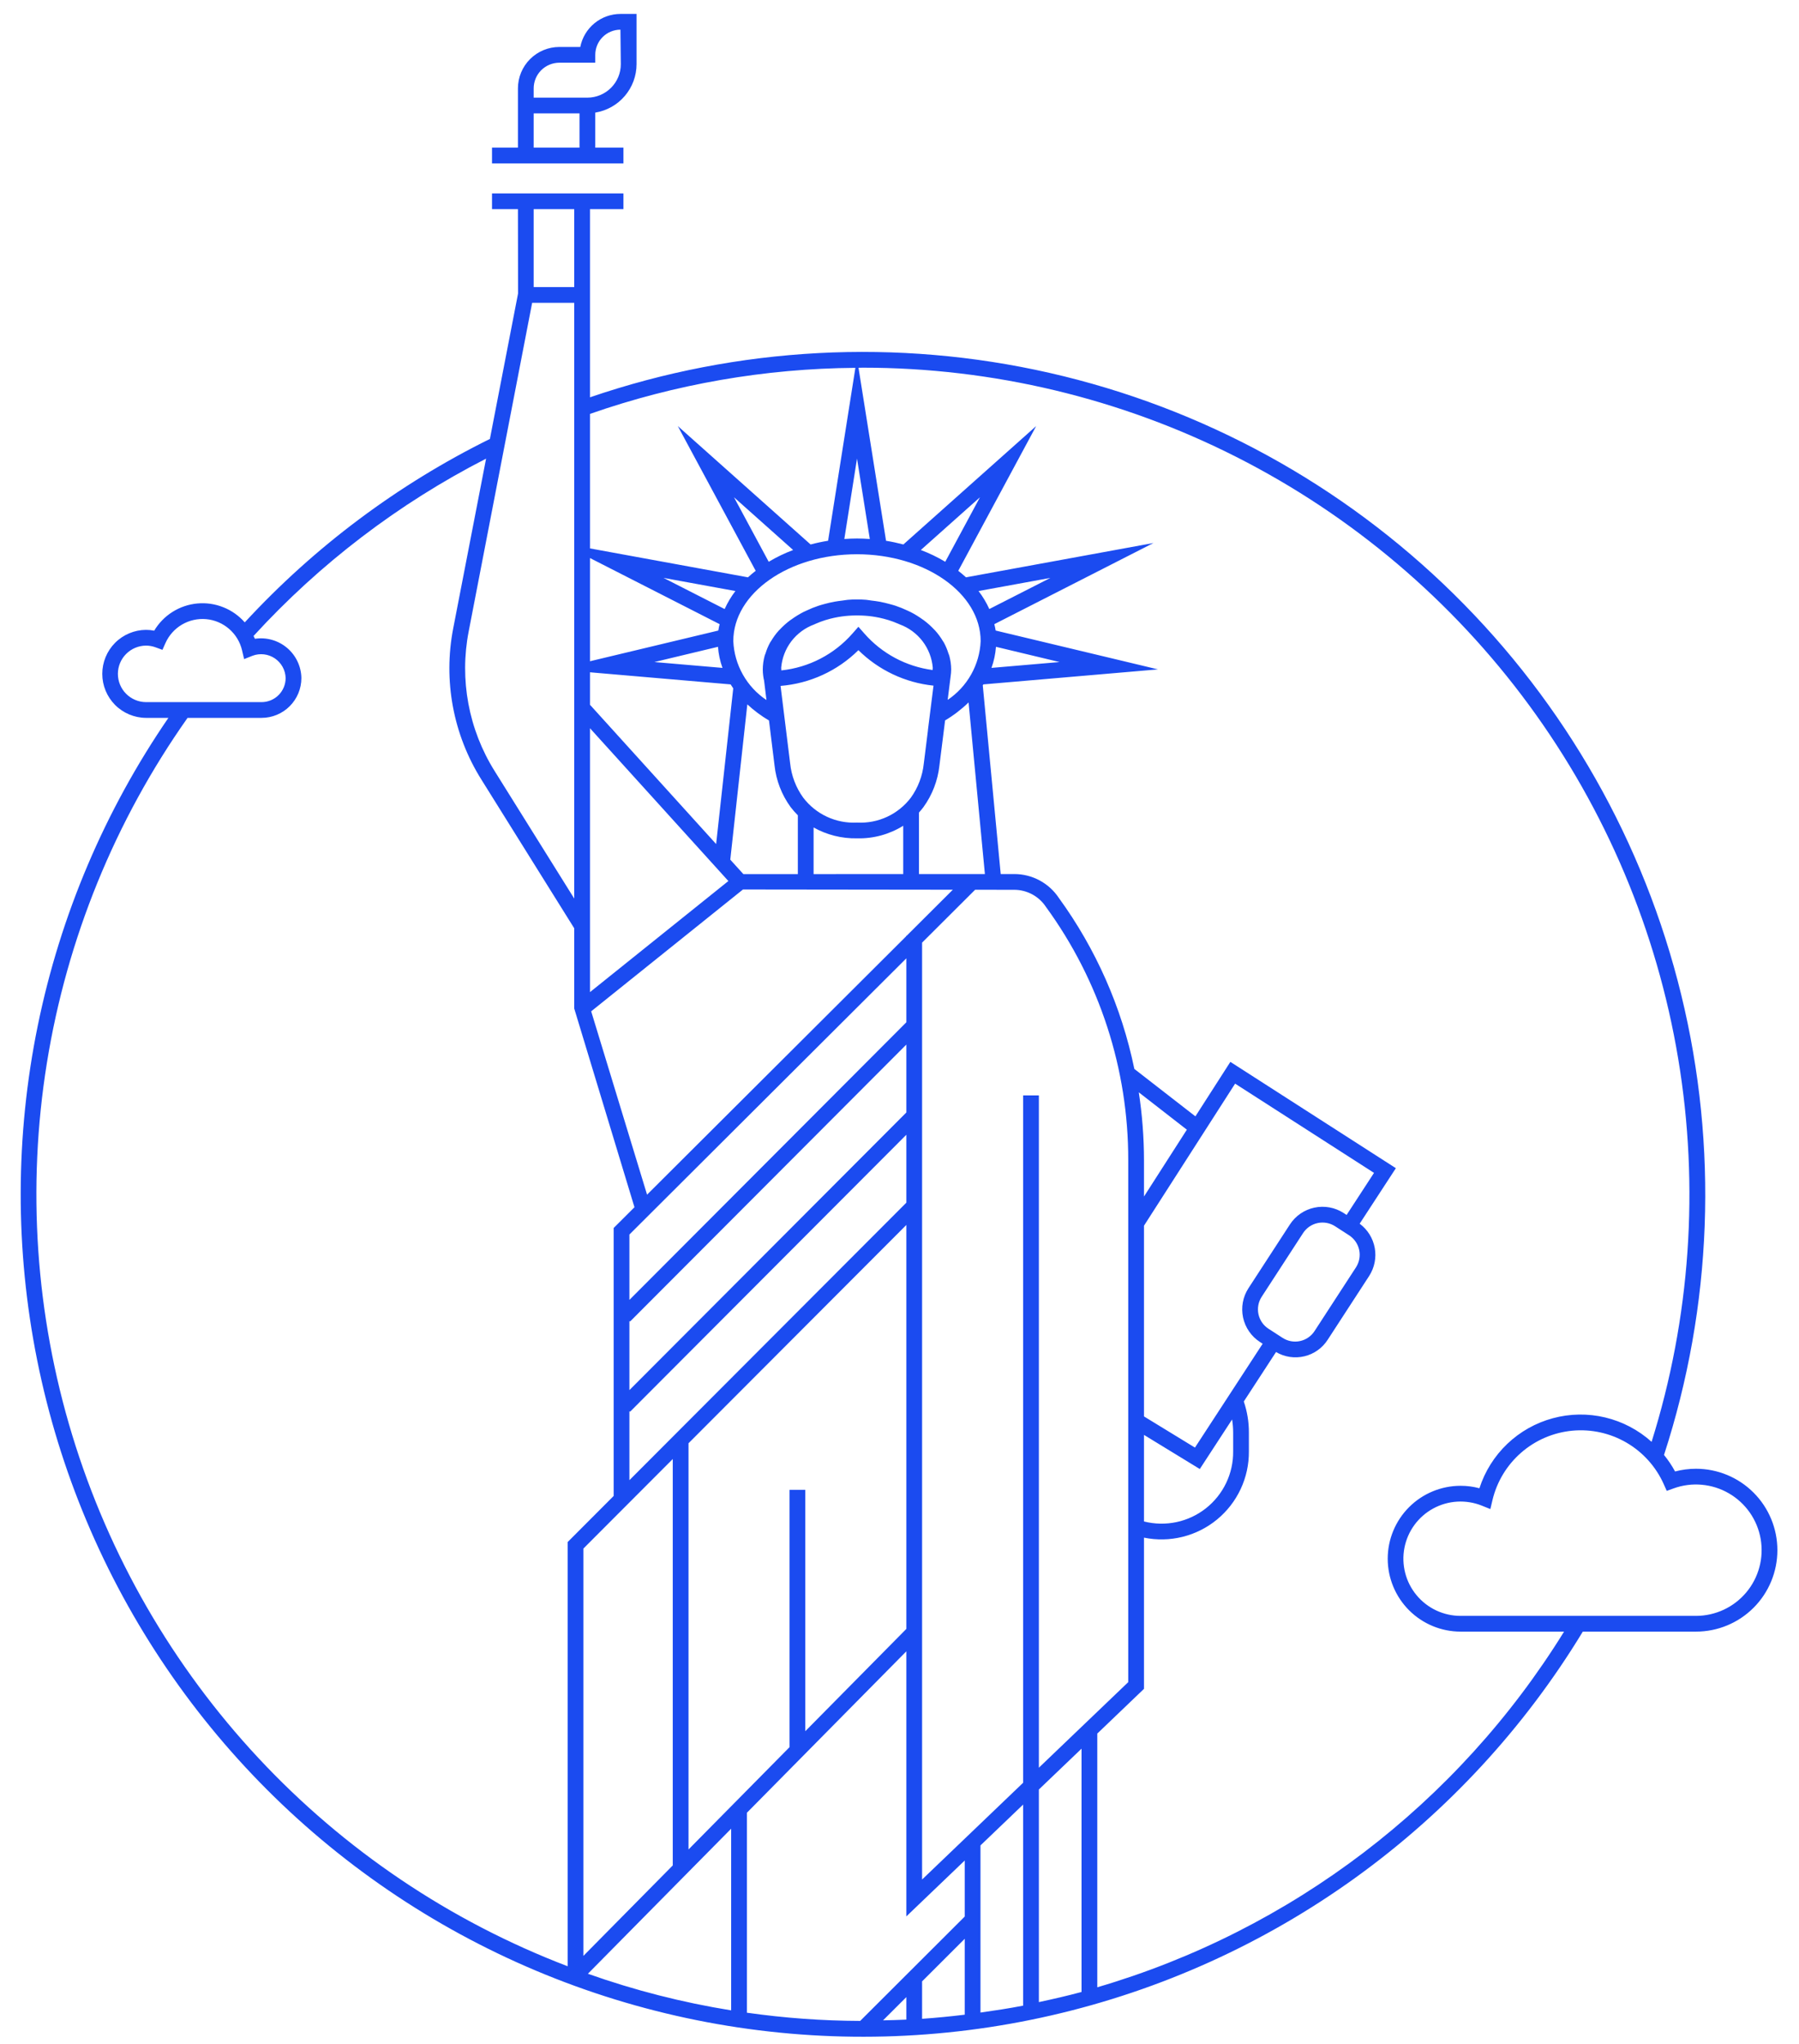 <svg xmlns="http://www.w3.org/2000/svg" width="81" height="92" viewBox="0 0 81 92" fill="none"><path d="M26.802 7.354H28.07V6.646H26.802V5.069C27.32 4.985 27.791 4.72 28.131 4.321C28.472 3.922 28.66 3.415 28.661 2.891V0.627H27.935C27.508 0.628 27.095 0.776 26.765 1.047C26.435 1.318 26.21 1.696 26.127 2.114H25.184C24.689 2.115 24.216 2.311 23.866 2.661C23.517 3.01 23.32 3.484 23.32 3.979V6.646H22.153V7.355L26.802 7.354ZM24.029 3.978C24.029 3.672 24.151 3.379 24.367 3.162C24.584 2.946 24.877 2.824 25.184 2.823H26.802V2.469C26.802 2.168 26.922 1.88 27.134 1.668C27.347 1.456 27.635 1.336 27.935 1.336L27.952 2.891C27.952 3.29 27.793 3.672 27.511 3.954C27.229 4.236 26.846 4.395 26.447 4.396H24.029V3.978ZM24.029 5.104H26.093V6.646H24.029V5.104ZM76.361 66.12C76.044 66.12 75.727 66.161 75.42 66.242C75.278 65.979 75.111 65.731 74.922 65.499C77.1 58.798 77.368 51.623 75.696 44.778C74.025 37.933 70.48 31.689 65.459 26.746C60.438 21.802 54.14 18.355 47.27 16.79C40.4 15.225 33.23 15.605 26.564 17.886V9.416H28.07V8.707H22.153V9.416H23.32L23.326 13.21L22.058 19.76C17.904 21.814 14.163 24.613 11.02 28.018C10.757 27.718 10.426 27.484 10.055 27.337C9.685 27.189 9.284 27.13 8.887 27.167C8.489 27.203 8.106 27.333 7.768 27.546C7.43 27.758 7.148 28.048 6.943 28.391C6.821 28.367 6.697 28.355 6.572 28.355C6.049 28.359 5.549 28.569 5.18 28.94C4.812 29.311 4.605 29.813 4.605 30.336C4.605 30.86 4.812 31.361 5.18 31.733C5.549 32.104 6.049 32.314 6.572 32.317H7.582C4.715 36.497 2.715 41.209 1.7 46.175C0.685 51.14 0.676 56.259 1.673 61.229C2.67 66.198 4.653 70.917 7.505 75.107C10.357 79.297 14.02 82.872 18.278 85.622C22.535 88.372 27.301 90.241 32.293 91.118C37.285 91.995 42.402 91.862 47.342 90.727C52.282 89.593 56.944 87.479 61.053 84.512C65.162 81.545 68.635 77.784 71.266 73.452H76.361C77.334 73.452 78.266 73.066 78.954 72.378C79.641 71.691 80.027 70.758 80.027 69.786C80.027 68.814 79.641 67.881 78.954 67.194C78.266 66.506 77.334 66.12 76.361 66.12ZM44.154 28.862C44.131 29.389 43.985 29.902 43.727 30.361C43.469 30.821 43.106 31.213 42.669 31.507L42.801 30.455C42.817 30.351 42.826 30.245 42.827 30.14C42.826 29.929 42.797 29.72 42.742 29.517C42.733 29.482 42.714 29.45 42.703 29.416C42.651 29.246 42.583 29.082 42.498 28.926C42.485 28.903 42.467 28.882 42.453 28.858C42.354 28.691 42.239 28.534 42.109 28.389C42.096 28.374 42.079 28.36 42.065 28.345C41.923 28.192 41.767 28.052 41.6 27.927C41.577 27.91 41.552 27.895 41.529 27.878C41.361 27.756 41.183 27.647 40.998 27.552C40.951 27.528 40.902 27.508 40.854 27.485C40.682 27.403 40.506 27.332 40.326 27.271C40.243 27.243 40.157 27.221 40.071 27.197C39.915 27.154 39.758 27.116 39.594 27.086C39.474 27.064 39.353 27.049 39.23 27.035C39.151 27.026 39.078 27.008 38.998 27.002C38.862 26.991 38.725 26.986 38.585 26.986C38.446 26.986 38.308 26.991 38.175 27.002C38.096 27.008 38.023 27.026 37.946 27.034C37.82 27.049 37.696 27.065 37.574 27.087C37.413 27.116 37.259 27.153 37.107 27.195C37.017 27.22 36.928 27.244 36.842 27.273C36.665 27.332 36.492 27.402 36.323 27.483C36.272 27.506 36.22 27.528 36.171 27.553C35.988 27.648 35.812 27.756 35.646 27.876C35.621 27.894 35.594 27.909 35.57 27.928C35.404 28.052 35.249 28.192 35.108 28.343C35.093 28.359 35.076 28.374 35.061 28.39C34.932 28.534 34.817 28.691 34.719 28.858C34.705 28.881 34.686 28.902 34.673 28.926C34.588 29.082 34.519 29.246 34.468 29.416C34.457 29.45 34.438 29.482 34.429 29.517C34.374 29.72 34.345 29.929 34.344 30.14C34.344 30.234 34.351 30.328 34.363 30.421C34.372 30.495 34.385 30.568 34.403 30.641L34.51 31.514C34.07 31.221 33.706 30.828 33.447 30.367C33.187 29.906 33.04 29.391 33.017 28.862C33.017 26.706 35.515 24.951 38.585 24.951C41.656 24.951 44.154 26.706 44.154 28.862ZM41.46 24.76L44.123 22.386L42.56 25.29C42.21 25.081 41.842 24.903 41.46 24.76ZM44.059 26.607L47.294 26.016L44.544 27.417C44.414 27.13 44.251 26.858 44.059 26.607ZM35.549 67.07V78.653L31 83.259V64.972L40.808 55.145V73.33L36.258 77.935V67.07L35.549 67.07ZM28.339 66.634V63.525L28.368 63.554L40.808 51.084V54.142L28.339 66.634ZM28.339 62.58V59.464L28.368 59.493L40.808 47.024V50.081L28.339 62.58ZM28.339 58.519V55.576L40.808 43.142V46.021L28.339 58.519ZM29.134 53.781L26.618 45.527L33.453 40.042L42.901 40.053L40.83 42.118H40.808V42.141L29.134 53.781ZM38.65 29.269C39.562 30.17 40.755 30.734 42.031 30.866L41.778 32.877L41.781 32.876L41.593 34.38C41.535 34.931 41.335 35.458 41.012 35.908C40.732 36.278 40.365 36.574 39.944 36.77C39.523 36.966 39.06 37.055 38.597 37.031H38.586C38.121 37.055 37.657 36.965 37.235 36.769C36.813 36.573 36.445 36.277 36.163 35.906C35.837 35.454 35.635 34.925 35.577 34.37L35.145 30.878C36.467 30.771 37.708 30.201 38.65 29.269ZM35.173 30.054C35.211 29.623 35.37 29.211 35.632 28.867C35.895 28.524 36.25 28.262 36.656 28.112C36.678 28.102 36.7 28.092 36.722 28.082C36.867 28.018 37.015 27.962 37.167 27.915C37.239 27.893 37.312 27.872 37.386 27.853C37.504 27.823 37.626 27.797 37.75 27.775C37.852 27.758 37.956 27.743 38.062 27.732C38.17 27.721 38.279 27.713 38.39 27.709C38.52 27.704 38.65 27.704 38.781 27.709C38.893 27.713 39.004 27.721 39.113 27.732C39.216 27.743 39.318 27.757 39.418 27.775C39.545 27.797 39.669 27.823 39.791 27.855C39.862 27.873 39.932 27.893 40.001 27.914C40.155 27.962 40.306 28.019 40.454 28.084C40.474 28.093 40.493 28.101 40.513 28.11C40.919 28.26 41.275 28.522 41.538 28.866C41.801 29.21 41.96 29.622 41.998 30.054C41.998 30.09 41.996 30.127 41.992 30.163C40.801 30.007 39.707 29.422 38.916 28.518L38.65 28.216L38.384 28.518C37.564 29.456 36.419 30.05 35.179 30.18C35.175 30.138 35.173 30.096 35.173 30.054ZM40.668 37.174V39.349L36.632 39.35V37.251C37.228 37.585 37.903 37.754 38.586 37.74H38.597C39.328 37.757 40.047 37.56 40.668 37.174ZM35.597 36.332C35.697 36.463 35.806 36.587 35.923 36.703V39.35L33.471 39.351L32.881 38.7L33.648 31.709C33.947 31.985 34.274 32.229 34.624 32.436L34.873 34.456C34.946 35.134 35.196 35.781 35.597 36.332ZM41.377 39.349V36.579C41.452 36.496 41.519 36.413 41.58 36.332C41.976 35.783 42.224 35.139 42.297 34.466L42.553 32.432C42.936 32.204 43.291 31.932 43.61 31.622L44.345 39.348L41.377 39.349ZM32.627 27.418L29.877 26.016L33.112 26.607C32.919 26.858 32.757 27.13 32.627 27.418ZM34.611 25.29L33.048 22.386L35.711 24.76C35.329 24.903 34.961 25.081 34.611 25.29ZM38.586 24.242C38.393 24.242 38.204 24.251 38.016 24.264L38.587 20.644L39.163 24.264C38.973 24.251 38.781 24.242 38.586 24.242ZM26.564 18.633C30.406 17.291 34.444 16.59 38.514 16.559L37.285 24.343C37.02 24.386 36.757 24.442 36.497 24.511L30.518 19.181L34.025 25.697C33.904 25.791 33.787 25.888 33.677 25.99L26.564 24.688L26.564 18.633ZM26.564 25.122L32.401 28.098C32.38 28.194 32.355 28.289 32.342 28.386L26.564 29.768L26.564 25.122ZM32.53 30.067L29.463 29.804L32.328 29.118C32.351 29.442 32.419 29.761 32.53 30.067ZM26.564 31.477V30.265L32.896 30.81C32.934 30.87 32.972 30.93 33.014 30.988L32.244 37.997L26.564 31.727V31.477ZM26.564 32.784L32.795 39.662L26.564 44.663V32.784ZM24.029 9.416H25.855V12.923H24.029V9.416ZM23.96 13.632H25.855V40.451L22.271 34.711C21.098 32.837 20.68 30.587 21.104 28.417L23.96 13.632ZM6.572 31.608C6.236 31.606 5.915 31.471 5.678 31.233C5.441 30.995 5.308 30.672 5.308 30.336C5.308 30 5.441 29.678 5.678 29.44C5.915 29.201 6.236 29.067 6.572 29.064C6.72 29.064 6.866 29.09 7.004 29.141L7.314 29.254L7.449 28.951C7.604 28.602 7.865 28.31 8.195 28.116C8.525 27.923 8.907 27.838 9.288 27.873C9.668 27.908 10.028 28.062 10.317 28.313C10.606 28.564 10.809 28.898 10.897 29.27L10.991 29.671L11.374 29.519C11.538 29.458 11.715 29.437 11.889 29.458C12.063 29.479 12.23 29.541 12.376 29.64C12.521 29.738 12.641 29.87 12.725 30.023C12.81 30.177 12.856 30.349 12.861 30.524C12.861 30.812 12.746 31.088 12.543 31.291C12.34 31.494 12.064 31.608 11.776 31.608L6.572 31.608ZM25.558 88.516C20.264 86.493 15.502 83.287 11.636 79.143C7.77 74.999 4.902 70.026 3.251 64.604C1.601 59.182 1.21 53.455 2.11 47.859C3.011 42.264 5.177 36.948 8.445 32.317H11.776C12.252 32.317 12.708 32.128 13.044 31.792C13.38 31.456 13.57 31 13.57 30.524C13.566 30.265 13.506 30.01 13.394 29.775C13.283 29.541 13.123 29.333 12.925 29.166C12.727 28.999 12.495 28.875 12.245 28.805C11.996 28.734 11.734 28.718 11.478 28.757C11.46 28.713 11.436 28.673 11.416 28.63C14.403 25.367 17.949 22.663 21.886 20.647L20.407 28.282C19.95 30.628 20.401 33.06 21.669 35.086L25.855 41.79V45.401L28.567 54.347L27.63 55.281V67.344L25.558 69.42L25.558 88.516ZM26.267 69.713L30.291 65.682V83.977L26.267 88.05V69.713ZM32.92 90.502C30.724 90.148 28.566 89.597 26.47 88.854L32.92 82.324V90.502ZM40.808 90.918C40.459 90.936 40.109 90.943 39.759 90.951L40.808 89.905V90.918ZM43.437 90.697C42.801 90.774 42.161 90.837 41.517 90.882V89.197L43.437 87.28L43.437 90.697ZM43.437 86.278L38.729 90.977C37.023 90.971 35.319 90.847 33.629 90.607V81.606L40.808 74.339V86.272L43.437 83.755L43.437 86.278ZM46.066 90.29C45.432 90.413 44.79 90.51 44.146 90.601V83.076L46.066 81.238V90.29ZM46.066 80.256L41.517 84.612V42.435L43.904 40.055L45.666 40.057C45.949 40.057 46.228 40.128 46.478 40.263C46.727 40.397 46.939 40.592 47.095 40.829C49.51 44.14 50.807 48.134 50.799 52.232V75.726L46.775 79.578V49.312H46.066L46.066 80.256ZM48.696 89.674C48.062 89.845 47.42 89.992 46.775 90.13V80.559L48.696 78.721V89.674ZM49.405 89.463V78.042L51.508 76.028V69.221C52.082 69.339 52.676 69.326 53.245 69.185C53.814 69.044 54.344 68.777 54.797 68.405C55.25 68.032 55.613 67.564 55.862 67.032C56.11 66.501 56.236 65.921 56.231 65.335V64.481C56.232 64.009 56.154 63.539 56.002 63.092L57.453 60.865C57.838 61.093 58.296 61.161 58.731 61.057C59.166 60.953 59.543 60.684 59.783 60.307L61.649 57.437C61.888 57.063 61.977 56.614 61.898 56.178C61.818 55.742 61.575 55.352 61.219 55.088L62.849 52.589L55.397 47.803L53.823 50.256L51.074 48.121C50.501 45.343 49.343 42.719 47.676 40.425C47.456 40.093 47.157 39.821 46.806 39.633C46.456 39.445 46.064 39.347 45.666 39.348L45.057 39.348L44.25 30.859L44.246 30.86C44.257 30.843 44.265 30.826 44.275 30.81L52.139 30.134L44.83 28.386C44.816 28.288 44.791 28.194 44.77 28.098L51.934 24.445L43.494 25.99C43.384 25.889 43.267 25.791 43.146 25.697L46.653 19.181L40.674 24.511C40.42 24.445 40.161 24.387 39.894 24.345L38.654 16.556C38.721 16.556 38.786 16.552 38.853 16.552C44.693 16.553 50.451 17.929 55.662 20.568C60.872 23.207 65.388 27.035 68.845 31.743C72.302 36.451 74.603 41.906 75.562 47.667C76.52 53.428 76.11 59.334 74.363 64.908C73.77 64.374 73.052 63.997 72.276 63.811C71.5 63.625 70.689 63.637 69.919 63.845C69.148 64.052 68.442 64.45 67.864 65.001C67.286 65.552 66.856 66.238 66.611 66.998C66.335 66.924 66.051 66.886 65.765 66.887C64.894 66.887 64.059 67.233 63.444 67.848C62.828 68.464 62.482 69.299 62.482 70.169C62.482 71.04 62.828 71.875 63.444 72.491C64.059 73.106 64.894 73.452 65.765 73.452H70.422C65.631 81.199 58.146 86.901 49.405 89.463ZM60.631 54.694L60.496 54.606C60.107 54.355 59.633 54.268 59.179 54.365C58.726 54.462 58.329 54.735 58.077 55.124L56.211 57.994C55.959 58.384 55.872 58.857 55.969 59.311C56.066 59.764 56.339 60.161 56.729 60.413L56.851 60.492L53.803 65.167L51.508 63.764V55.178L55.611 48.783L61.865 52.8L60.631 54.694ZM61.054 57.051L59.188 59.921C59.038 60.152 58.802 60.315 58.532 60.372C58.262 60.43 57.98 60.378 57.749 60.228L57.114 59.817C56.882 59.668 56.72 59.432 56.662 59.162C56.605 58.893 56.656 58.611 56.806 58.38L58.671 55.51C58.822 55.279 59.058 55.116 59.328 55.059C59.597 55.001 59.879 55.053 60.111 55.202L60.745 55.612C60.976 55.763 61.139 55.998 61.197 56.268C61.255 56.537 61.203 56.819 61.054 57.051ZM55.523 64.481V65.335C55.528 65.829 55.42 66.317 55.207 66.762C54.994 67.207 54.681 67.597 54.293 67.903C53.905 68.208 53.452 68.42 52.969 68.522C52.486 68.624 51.986 68.614 51.508 68.493V64.596L54.021 66.132L55.475 63.901C55.506 64.093 55.522 64.287 55.523 64.481ZM51.508 53.865V52.232C51.507 51.209 51.429 50.186 51.274 49.174L53.438 50.856L51.508 53.865ZM44.641 30.067C44.752 29.761 44.82 29.442 44.843 29.118L47.707 29.804L44.641 30.067ZM76.361 72.743H65.765C65.385 72.744 65.01 72.66 64.667 72.499C64.323 72.337 64.02 72.102 63.778 71.809C63.536 71.517 63.362 71.175 63.268 70.807C63.174 70.439 63.162 70.055 63.234 69.683C63.306 69.31 63.459 68.958 63.683 68.651C63.907 68.345 64.196 68.091 64.529 67.91C64.862 67.728 65.232 67.622 65.611 67.6C65.989 67.578 66.369 67.64 66.721 67.781L67.103 67.935L67.198 67.533C67.396 66.701 67.849 65.952 68.495 65.391C69.14 64.83 69.945 64.486 70.797 64.406C71.648 64.327 72.503 64.517 73.241 64.949C73.979 65.381 74.563 66.034 74.911 66.815L75.045 67.116L75.355 67.004C75.76 66.857 76.193 66.801 76.623 66.84C77.053 66.878 77.469 67.01 77.843 67.227C78.216 67.443 78.537 67.738 78.785 68.092C79.032 68.446 79.198 68.849 79.273 69.275C79.347 69.7 79.328 70.136 79.216 70.552C79.104 70.969 78.903 71.356 78.625 71.687C78.348 72.018 78.001 72.283 77.61 72.466C77.219 72.648 76.793 72.743 76.361 72.743Z" fill="#1B4BF0"></path></svg>